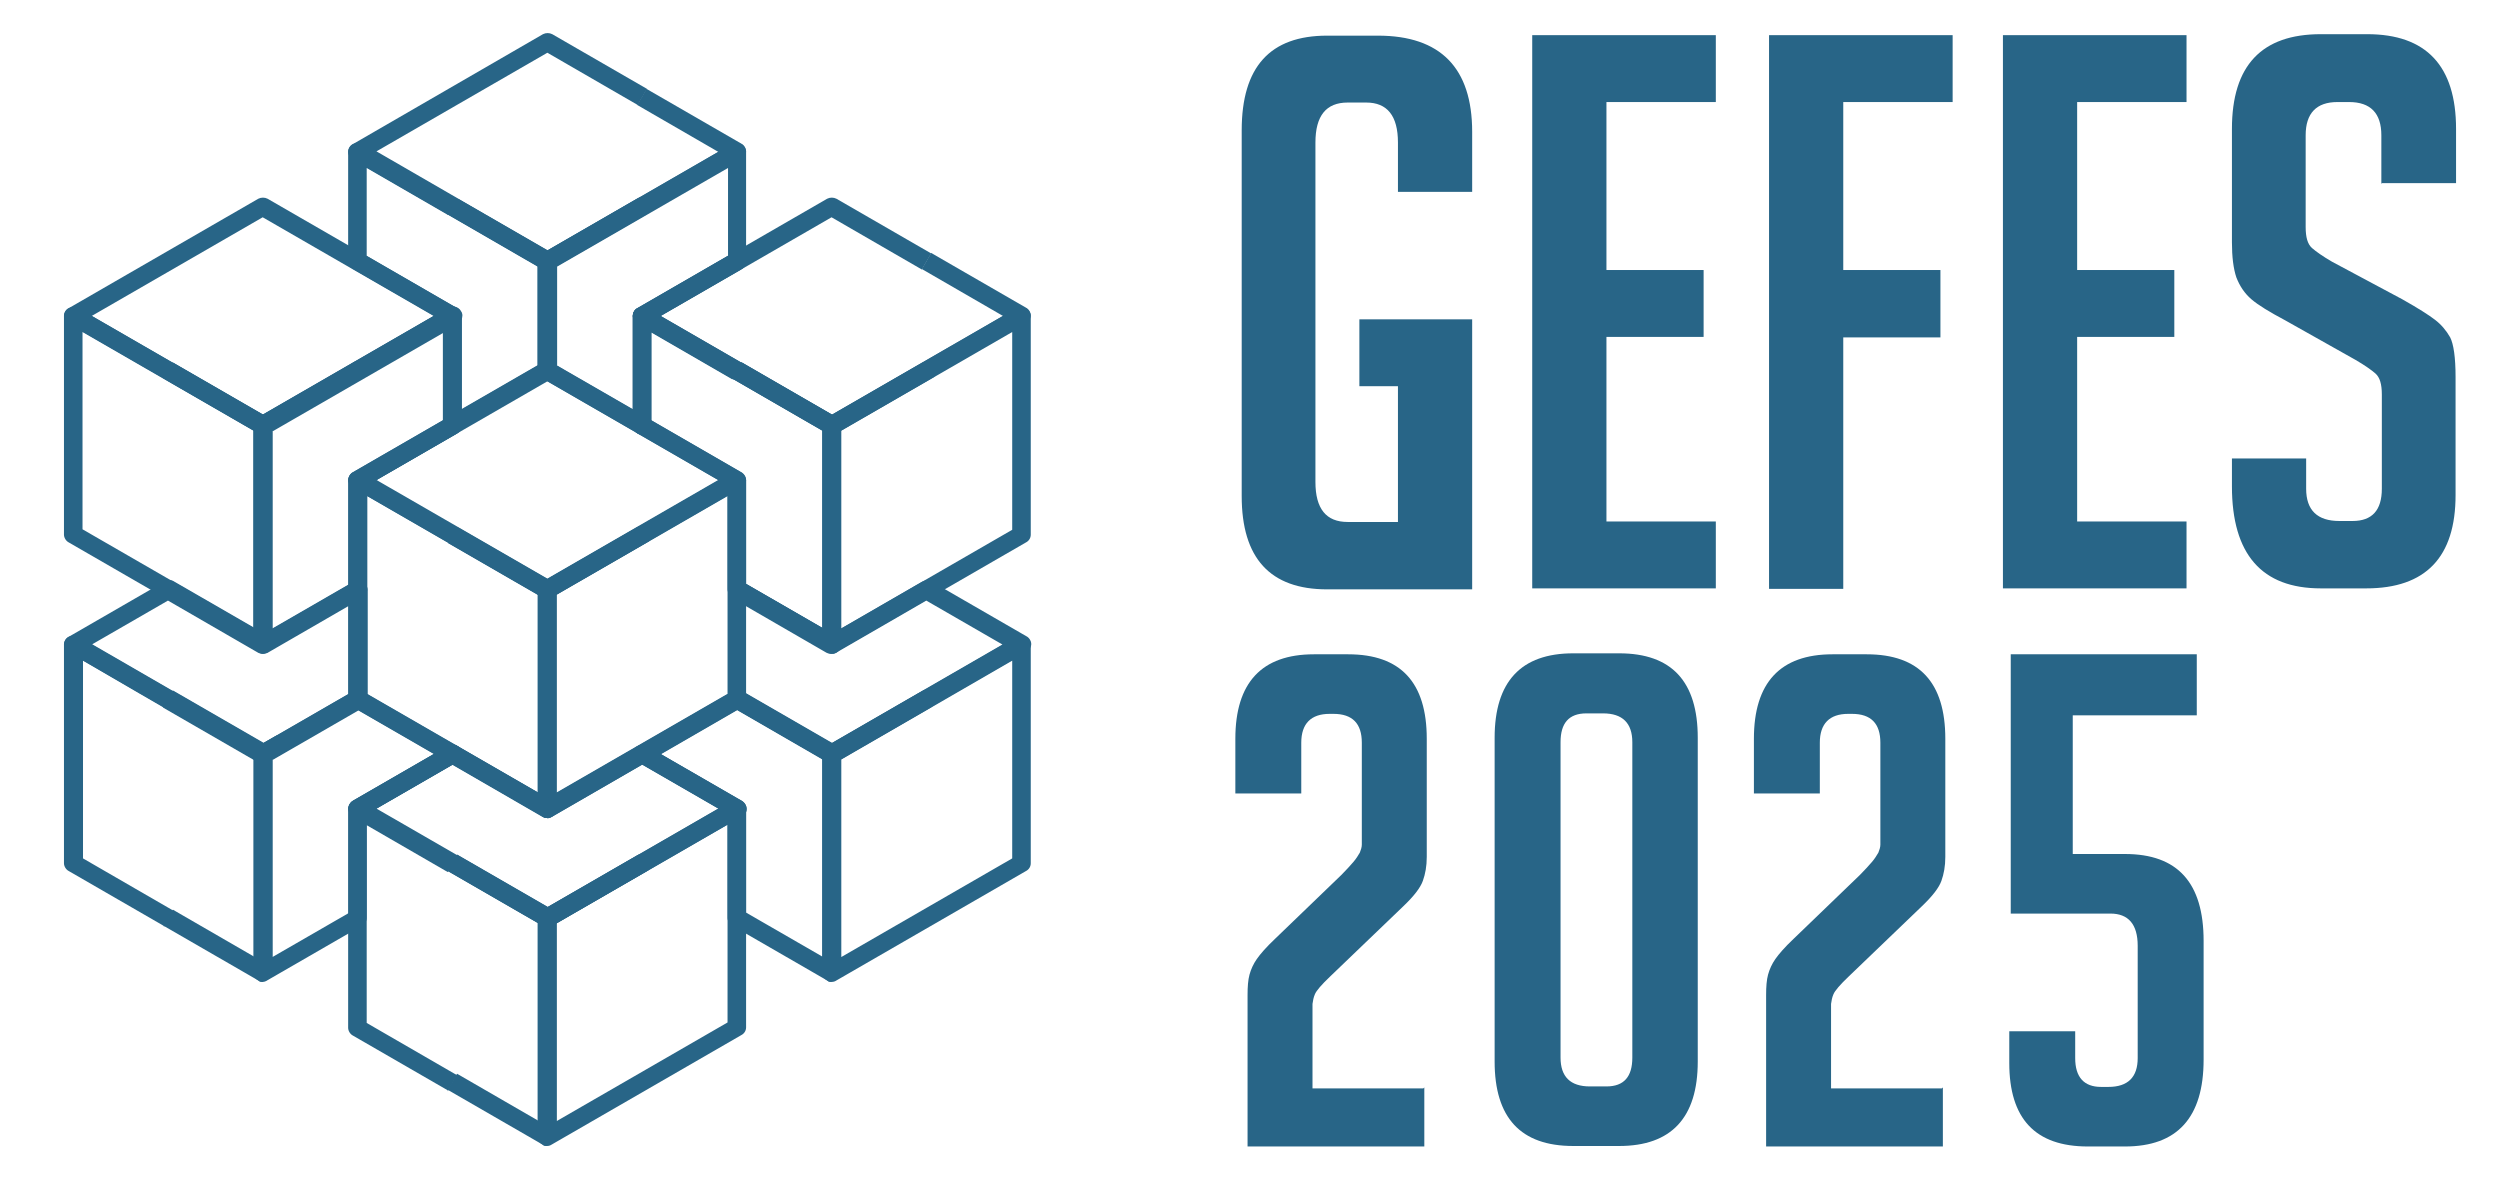<svg xmlns="http://www.w3.org/2000/svg" viewBox="0 0 512 242.3"><defs><style>      .cls-1 {        fill: #286587;      }    </style></defs><g><g id="Capa_1"><g><g><path class="cls-1" d="M112.1,167.5c-.3,0-.7,0-.9-.3l-19.4-11.2c-.6-.4-1-1-1-1.6s0-.7.3-.9c.5-.9,1.7-1.2,2.6-.7l19.4,11.2c.6.4,1,1,1,1.6s0,.7-.3.9c-.4.6-1,1-1.6,1Z"></path><path class="cls-1" d="M53.9,133.8c-.3,0-.7,0-.9-.3l-19.4-11.2c-.6-.3-.9-.9-.9-1.5h0s0,0,0,0h0s0,0,0,0h0s0,0,0,0h0c0-.4,0-.8.2-1.1,0,0,0-.2.2-.2h0s0,0,0,0c.3-.4.8-.7,1.3-.7.4,0,.8,0,1.1.2l19.4,11.2c.6.4,1,1,1,1.7s0,.7-.3.9c-.4.6-1,1-1.6,1Z"></path><path class="cls-1" d="M170.4,133.8c-.3,0-.7,0-.9-.3l-19.4-11.2c-.2-.1-.3-.2-.5-.4h0s0,0,0,0h0s0,0,0,0h0s0,0,0,0h0s0,0,0,0h0s0,0,0,0c0,0,0,0,0,0h0s0,0,0,0c0,0,0,0,0,0t0,0h0s0,0,0,0h0s0,0,0,0h0s0,0,0,0c0,0,0,0,0,0,0,0,0,0,0,0h0s0,0,0,0h0s0,0,0,0h0c-.2-.2-.3-.5-.4-.8h0s0,0,0,0h0s0,0,0,0h0s0,0,0,0h0s0,0,0,0h0s0,0,0,0h0s0,0,0,0h0s0,0,0,0h0s0,0,0,0h0c-.1-.5,0-.9.2-1.4.1-.2.3-.4.5-.5,0,0,0,0,0,0h0s0,0,0,0h0c.6-.5,1.4-.5,2.1-.1l19.4,11.2c.6.4,1,1,1,1.7,0,.3,0,.6-.3.9-.4.6-1,1-1.6,1Z"></path><rect class="cls-1" x="53.9" y="131.9" width="0" height="0"></rect><rect class="cls-1" x="42.2" y="137.5" width="3.8" height="22.4" transform="translate(-106.8 112.7) rotate(-60)"></rect><path class="cls-1" d="M73.3,167.5c-.7,0-1.3-.3-1.6-1-.2-.3-.3-.6-.3-.9,0-.6.3-1.3.9-1.6,0,0,0,0,0,0h0s0,0,0,0c0,0,0,0,0,0,0,0,0,0,0,0l19.4-11.2c.9-.5,2.1-.2,2.6.7.5.9.2,2.1-.7,2.6l-19.4,11.2c-.3.2-.6.3-.9.3Z"></path><polygon class="cls-1" points="73.3 143.2 73.3 143.2 73.3 143.2 73.3 143.2 73.3 143.2 73.3 143.2"></polygon><path class="cls-1" d="M53.9,201.1c-.3,0-.7,0-1-.3-.6-.3-1-1-1-1.6v-44.8c0-.7.4-1.3,1-1.6l19.4-11.2c.6-.3,1.3-.3,1.9,0l19.4,11.2c.6.3,1,1,1,1.6s-.4,1.3-1,1.6l-18.5,10.7v21.3c0,.7-.4,1.3-1,1.6l-19.4,11.2c-.3.2-.6.3-1,.3ZM55.8,155.5v40.5l15.6-9v-21.3c0-.7.4-1.3,1-1.6l16.6-9.6-15.6-9-17.5,10.1Z"></path><rect class="cls-1" x="100.5" y="171.2" width="3.8" height="22.4" transform="translate(-106.8 179.8) rotate(-60)"></rect><rect class="cls-1" x="112.1" y="165.6" width="0" height="0" transform="translate(-86.1 191.8) rotate(-63.4)"></rect><path class="cls-1" d="M112.1,167.5c-.3,0-.7,0-1-.3-.6-.3-1-1-1-1.6v-44.8c0-.7.4-1.3,1-1.6l38.8-22.4c.6-.3,1.3-.3,1.9,0,.6.3,1,1,1,1.6v43.7l18.5,10.7-1.9,3.3-18.5-10.7-37.9,21.9c-.3.2-.6.3-1,.3ZM114,121.8v40.5l35-20.2v-40.5l-35,20.2Z"></path><rect class="cls-1" x="170.4" y="131.9" width="0" height="0" transform="translate(-43.4 159.1) rotate(-45)"></rect><path class="cls-1" d="M170.4,201.1c-.3,0-.7,0-1-.3-.6-.3-1-1-1-1.6v-44.8c0-.7.4-1.3,1-1.6l38.8-22.4c.6-.3,1.3-.3,1.9,0,.6.3,1,1,1,1.6v44.8c0,.7-.4,1.3-1,1.6l-38.8,22.4c-.3.2-.6.3-1,.3ZM172.3,155.5v40.5l35-20.2v-40.5l-16.6,9.6h0s-18.5,10.7-18.5,10.7Z"></path><path class="cls-1" d="M112.1,234.7c-.3,0-.7,0-1-.3-.6-.3-1-1-1-1.6v-44.8c0-.7.4-1.3,1-1.6l38.8-22.4c.6-.3,1.3-.3,1.9,0,.6.3,1,1,1,1.6v44.8c0,.7-.4,1.3-1,1.6l-38.8,22.4c-.3.2-.6.3-1,.3ZM114,189.1v40.5l35-20.2v-40.5l-35,20.2Z"></path><path class="cls-1" d="M73.3,77.8c-.7,0-1.3-.3-1.6-1-.5-.9-.2-2.1.7-2.6l19.4-11.2c.9-.5,2.1-.2,2.6.7.2.3.3.6.3.9,0,.6-.3,1.3-.9,1.6,0,0,0,0,0,0h0s0,0,0,0c0,0,0,0,0,0,0,0,0,0,0,0l-19.4,11.2c-.3.2-.6.3-.9.3Z"></path><rect class="cls-1" x="42.2" y="70.3" width="3.8" height="22.4" transform="translate(-48.5 78.9) rotate(-60)"></rect><path class="cls-1" d="M131.5,66.6c-.7,0-1.3-.3-1.6-1-.2-.3-.3-.6-.3-.9,0-.6.3-1.3.9-1.6h0s0,0,0,0c0,0,0,0,0,0,0,0,0,0,0,0,0,0,0,0,0,0,0,0,0,0,0,0l19.4-11.2c.9-.5,2.1-.2,2.6.7.5.9.2,2.1-.7,2.6l-19.4,11.2c-.3.2-.6.3-.9.3Z"></path><path class="cls-1" d="M73.3,100.2c-.7,0-1.3-.3-1.6-1-.2-.3-.3-.6-.3-.9,0-.6.3-1.3.9-1.6,0,0,0,0,0,0,0,0,0,0,0,0,0,0,0,0,0,0l19.4-11.2c.9-.5,2.1-.2,2.6.7.5.9.2,2.1-.7,2.6l-19.4,11.2c-.3.2-.6.3-.9.3Z"></path><path class="cls-1" d="M53.9,133.8c-.3,0-.7,0-1-.3-.6-.3-1-1-1-1.6v-44.8c0-.7.4-1.3,1-1.6l38.8-22.4c.6-.3,1.3-.3,1.9,0,.6.3,1,1,1,1.6v22.4c0,.7-.4,1.3-.9,1.6l-18.5,10.7v21.3c0,.7-.4,1.3-1,1.6l-19.4,11.2c-.3.2-.6.3-1,.3ZM55.8,88.2v40.5l15.6-9v-21.3c0-.7.4-1.3,1-1.6l18.5-10.7v-18l-35,20.2Z"></path><polygon class="cls-1" points="131.5 87.1 131.5 87.1 131.5 87.1 131.5 87.1"></polygon><rect class="cls-1" x="100.5" y="103.9" width="3.8" height="22.4" transform="translate(-48.5 146.3) rotate(-60)"></rect><rect class="cls-1" x="100.5" y="36.7" width="3.8" height="22.4" transform="translate(9.8 112.6) rotate(-60)"></rect><path class="cls-1" d="M131.5,89c-.3,0-.7,0-1-.3l-19.4-11.2c-.6-.3-1-1-1-1.6v-22.4c0-.7.4-1.3,1-1.6l38.8-22.4c.6-.3,1.3-.3,1.9,0,.6.3,1,1,1,1.6v22.4c0,.7-.4,1.3-1,1.6l-18.5,10.7v21.3c0,.7-.4,1.3-1,1.6-.3.2-.6.3-1,.3ZM114,74.8l15.6,9v-19.1c0-.7.4-1.3,1-1.6l18.5-10.7v-18l-35,20.2v20.2Z"></path><rect class="cls-1" x="158.7" y="70.3" width="3.8" height="22.4" transform="translate(9.7 179.8) rotate(-60)"></rect><path class="cls-1" d="M170.4,133.8c-.3,0-.7,0-1-.3-.6-.3-1-1-1-1.6v-44.8c0-.7.4-1.3,1-1.6l38.8-22.4c.6-.3,1.3-.3,1.9,0,.6.3,1,1,1,1.6v44.8c0,.7-.4,1.3-1,1.6l-38.8,22.4c-.3.2-.6.3-1,.3ZM172.3,88.2v40.5l35-20.2v-40.5l-35,20.2Z"></path><path class="cls-1" d="M170.4,201.1c-.3,0-.7,0-1-.3l-19.4-11.2c-.6-.3-1-1-1-1.6v-22.4h3.8v21.3l15.6,9v-40.5l-18.5-10.7,1.9-3.3,19.4,11.2c.6.3,1,1,1,1.6v44.8c0,.7-.4,1.3-1,1.6-.3.2-.6.3-1,.3Z"></path><path class="cls-1" d="M150,167.2l-19.4-11.2c-.6-.3-1-1-1-1.6s.4-1.3,1-1.6l19.4-11.2,1.9,3.3-16.6,9.6,16.6,9.6-1.9,3.3Z"></path><path class="cls-1" d="M92.7,89c-.3,0-.7,0-1-.3-.6-.3-1-1-1-1.6v-22.4h3.8v19.1l15.6-9v-20.2l-18.5-10.7,1.9-3.3,19.4,11.2c.6.3,1,1,1,1.6v22.4c0,.7-.4,1.3-1,1.6l-19.4,11.2c-.3.2-.6.3-1,.3Z"></path><path class="cls-1" d="M91.7,66.3l-19.4-11.2c-.6-.3-1-1-1-1.6v-22.4c0-.7.4-1.3,1-1.6.6-.3,1.3-.3,1.9,0l19.4,11.2-1.9,3.3-16.6-9.6v18l18.5,10.7-1.9,3.3Z"></path><path class="cls-1" d="M170.4,156.3c-.3,0-.7,0-1-.3l-19.4-11.2c-.6-.4-1-1.1-.9-1.8v-22.3c0-.7.4-1.3.9-1.6.6-.3,1.3-.3,1.9,0l18.5,10.7,18.5-10.7c.6-.3,1.3-.3,1.9,0l19.4,11.2c.6.3,1,1,1,1.6s-.4,1.3-1,1.6l-38.8,22.4c-.3.2-.6.3-1,.3ZM152.8,142.1l17.5,10.1,35-20.2-15.6-9-18.5,10.7c-.6.3-1.3.3-1.9,0l-16.6-9.6v18Z"></path><path class="cls-1" d="M33.5,189.6l-19.4-11.2c-.6-.3-1-1-1-1.6v-44.8c0-.7.4-1.3,1-1.6.6-.3,1.3-.3,1.9,0l19.4,11.2-1.9,3.3-5-2.9-11.5-6.7v40.5l18.5,10.7-1.9,3.3Z"></path><path class="cls-1" d="M53.9,201.1c-.3,0-.7,0-1-.3l-19.4-11.2,1.9-3.3,16.6,9.6v-40.5l-18.5-10.7,1.9-3.3,19.4,11.2c.6.3,1,1,1,1.6v44.8c0,.7-.4,1.3-1,1.6-.3.2-.6.3-1,.3Z"></path><rect class="cls-1" x="150.9" y="165.6" width="0" height="0" transform="translate(-72.9 155.2) rotate(-45)"></rect><path class="cls-1" d="M91.7,223.3l-19.4-11.2c-.6-.3-1-1-1-1.6v-44.8c0-.7.4-1.3,1-1.6.6-.3,1.3-.3,1.9,0l19.4,11.2-1.9,3.3-16.6-9.6v40.5l18.5,10.7-1.9,3.3Z"></path><path class="cls-1" d="M112.1,234.7c-.3,0-.7,0-1-.3l-19.4-11.2,1.9-3.3,16.6,9.6v-40.5l-18.5-10.7,1.9-3.3,19.4,11.2c.6.3,1,1,1,1.6v44.8c0,.7-.4,1.3-1,1.6-.3.2-.6.3-1,.3Z"></path><rect class="cls-1" x="170.4" y="131.9" width="0" height="0" transform="translate(-41 90.1) rotate(-26.6)"></rect><path class="cls-1" d="M112.1,167.5c-.3,0-.7,0-1-.3l-38.8-22.4c-.6-.3-1-1-1-1.6v-44.8c0-.7.4-1.3,1-1.6.6-.3,1.3-.3,1.9,0l38.8,22.4c.6.3,1,1,1,1.6v44.8c0,.7-.4,1.3-1,1.6-.3.2-.6.3-1,.3ZM75.2,142.1l35,20.2v-40.5l-35-20.2v40.5Z"></path><path class="cls-1" d="M53.9,156.3c-.7,0-1.3-.3-1.6-1-.5-.9-.2-2.1.7-2.6l3.5-2c.9-.5,2.1-.2,2.6.7.5.9.2,2.1-.7,2.6l-3.5,2c-.3.2-.6.3-.9.3Z"></path><polygon class="cls-1" points="189.8 143.2 189.8 143.2 189.8 143.2 189.8 143.2"></polygon><path class="cls-1" d="M170.4,156.3c-.7,0-1.3-.3-1.6-1-.5-.9-.2-2.1.7-2.6l19.4-11.2c.3-.2.6-.3.9-.3h0c.7,0,1.3.3,1.6,1,.5.9.2,2-.6,2.6,0,0,0,0,0,0l-19.4,11.2c-.3.2-.6.3-.9.3Z"></path><polygon class="cls-1" points="131.5 176.8 131.5 176.8 131.5 176.8 131.5 176.8"></polygon><path class="cls-1" d="M112.1,189.9c-.7,0-1.3-.3-1.6-1-.5-.9-.2-2.1.7-2.6l19.4-11.2c.9-.5,2.1-.2,2.6.7.5.9.2,2.1-.7,2.6l-19.4,11.2c-.3.2-.6.3-.9.3Z"></path><path class="cls-1" d="M53.9,133.8c-.3,0-.7,0-1-.3l-38.8-22.4c-.6-.3-1-1-1-1.6v-44.8c0-.7.4-1.3,1-1.6.6-.3,1.3-.3,1.9,0l38.8,22.4c.6.3,1,1,1,1.6v44.8c0,.7-.4,1.3-1,1.6-.3.2-.6.3-1,.3ZM16.9,108.4l35,20.2v-40.4l-35-20.2v40.4Z"></path><rect class="cls-1" x="92.7" y="64.7" width="0" height="0" transform="translate(-20.3 68.5) rotate(-36.9)"></rect><path class="cls-1" d="M131.5,89c-1.1,0-1.9-.9-1.9-1.9v-22.4c0-.7.4-1.3,1-1.6.6-.3,1.3-.3,1.9,0l19.4,11.2c.9.5,1.2,1.7.7,2.6-.5.9-1.7,1.2-2.6.7l-16.6-9.6v19.1c0,1.1-.9,1.9-1.9,1.9Z"></path><rect class="cls-1" x="150.9" y="98.3" width="0" height="0"></rect><path class="cls-1" d="M112.1,55.4c-.7,0-1.3-.3-1.6-1-.5-.9-.2-2.1.7-2.6l19.4-11.2c.9-.5,2.1-.2,2.6.7.2.3.3.6.3.9,0,.6-.3,1.3-.9,1.6,0,0,0,0,0,0l-19.4,11.2c-.3.2-.6.3-.9.3Z"></path><path class="cls-1" d="M53.9,89c-.7,0-1.3-.3-1.6-1-.5-.9-.2-2.1.7-2.6l19.4-11.2c.9-.5,2.1-.2,2.6.7.2.3.3.6.3.9,0,.6-.3,1.3-.9,1.6,0,0,0,0,0,0l-19.4,11.2c-.3.2-.6.3-.9.3Z"></path><path class="cls-1" d="M170.4,89c-.7,0-1.3-.3-1.6-1-.2-.3-.3-.6-.3-.9,0-.7.3-1.3,1-1.6l19.4-11.2c.9-.5,2.1-.2,2.6.7.2.3.3.6.3.9,0,.7-.3,1.3-1,1.6l-19.4,11.2c-.3.2-.6.3-.9.3Z"></path><path class="cls-1" d="M112.1,122.6c-.7,0-1.3-.3-1.6-1-.2-.3-.3-.6-.3-.9,0-.7.3-1.3,1-1.6l19.4-11.2c.9-.5,2.1-.2,2.6.7.2.3.3.6.3.9,0,.7-.3,1.3-1,1.6l-19.4,11.2c-.3.2-.6.3-.9.3Z"></path><path class="cls-1" d="M73.3,167.5c-.7,0-1.3-.3-1.6-1-.5-.9-.2-2.1.7-2.6l19.4-11.2c.6-.3,1.3-.3,1.8,0,.3.2.6.4.8.7.5.9.2,2.1-.7,2.6l-19.4,11.2h0s0,0,0,0c-.3.2-.6.3-.9.3Z"></path><path class="cls-1" d="M150.9,167.5c-.3,0-.7,0-.9-.3l-19.4-11.2c-.6-.4-1-1-1-1.6s0-.7.3-.9c.5-.9,1.7-1.2,2.6-.7l19.4,11.2c.6.4,1,1,1,1.6s0,.7-.3.9c-.4.6-1,1-1.6,1Z"></path><polygon class="cls-1" points="131.5 176.8 131.5 176.8 131.5 176.8 131.5 176.8"></polygon><path class="cls-1" d="M150,77.5l-19.4-11.2c-.6-.3-1-1-1-1.6s.4-1.3,1-1.6l38.8-22.4c.6-.3,1.3-.3,1.9,0l19.4,11.2-1.9,3.3-18.5-10.7-35,20.2,16.6,9.6-1.9,3.3Z"></path><path class="cls-1" d="M112.1,122.6c-.3,0-.7,0-1-.3l-38.8-22.4c-.6-.3-1-1-1-1.6s.4-1.3,1-1.6l38.8-22.4c.6-.3,1.3-.3,1.9,0l38.8,22.4c.6.3,1,1,1,1.6s-.4,1.3-1,1.6l-38.8,22.4c-.3.2-.6.3-1,.3ZM77.1,98.3l35,20.2,35-20.2-35-20.2-35,20.2Z"></path><path class="cls-1" d="M91.7,43.9l-19.4-11.2c-.6-.3-1-1-1-1.6s.4-1.3,1-1.6L111.2,7c.6-.3,1.3-.3,1.9,0l19.4,11.2-1.9,3.3-18.5-10.7-35,20.2,16.6,9.6-1.9,3.3Z"></path><path class="cls-1" d="M53.9,89c-.3,0-.7,0-1-.3l-38.8-22.4c-.6-.3-1-1-1-1.6s.4-1.3,1-1.6l38.8-22.4c.6-.3,1.3-.3,1.9,0l38.8,22.4c.6.3,1,1,1,1.6s-.4,1.3-1,1.6l-38.8,22.4c-.3.2-.6.3-1,.3ZM18.8,64.7l35,20.2,35-20.2-35-20.2-35,20.2Z"></path><path class="cls-1" d="M112.1,55.4c-.3,0-.7,0-1-.3l-19.4-11.2,1.9-3.3,18.5,10.7,35-20.2-16.6-9.6,1.9-3.3,19.4,11.2c.6.3,1,1,1,1.6s-.4,1.3-1,1.6l-38.8,22.4c-.3.2-.6.3-1,.3Z"></path><path class="cls-1" d="M170.4,89c-.3,0-.7,0-1-.3l-19.4-11.2,1.9-3.3,18.5,10.7,35-20.2-16.6-9.6,1.9-3.3,19.4,11.2c.6.3,1,1,1,1.6s-.4,1.3-1,1.6l-38.8,22.4c-.3.2-.6.3-1,.3Z"></path><path class="cls-1" d="M53.9,156.3c-.3,0-.7,0-1-.3l-19.4-11.2h0s-19.4-11.2-19.4-11.2c-.6-.3-1-1-1-1.6s.4-1.3,1-1.6l19.4-11.2c.6-.3,1.3-.3,1.9,0l18.5,10.7,18.5-10.7c.6-.3,1.3-.3,1.9,0,.6.3,1,1,1,1.6v22.4c0,.7-.4,1.3-1,1.6l-19.4,11.2c-.3.2-.6.3-1,.3ZM18.8,131.9l16.6,9.6h0s18.5,10.7,18.5,10.7l17.5-10.1v-18l-16.6,9.6c-.6.3-1.3.3-1.9,0l-18.5-10.7-15.6,9Z"></path><path class="cls-1" d="M150,100l-19.4-11.2c-.6-.3-1-1-1-1.6v-22.4c0-.7.4-1.3,1-1.6.6-.3,1.3-.3,1.9,0l19.4,11.2-1.9,3.3-16.6-9.6v18l18.5,10.7-1.9,3.3Z"></path><path class="cls-1" d="M170.4,133.8c-.3,0-.7,0-1-.3l-19.4-11.2c-.6-.3-1-1-1-1.6v-22.4h3.8v21.3l15.6,9v-40.4l-18.5-10.7,1.9-3.3,19.4,11.2c.6.3,1,1,1,1.6v44.8c0,.7-.4,1.3-1,1.6-.3.2-.6.3-1,.3Z"></path><path class="cls-1" d="M112.1,189.9c-.3,0-.7,0-1-.3l-38.8-22.4c-.6-.3-1-1-1-1.6s.4-1.3,1-1.6l19.4-11.2c.6-.3,1.3-.3,1.9,0l18.5,10.7,18.5-10.7c.6-.3,1.3-.3,1.9,0l19.4,11.2c.6.3,1,1,1,1.6s-.4,1.3-1,1.6l-38.8,22.4c-.3.2-.6.3-1,.3ZM77.1,165.6l35,20.2,35-20.2-15.6-9-18.5,10.7c-.6.3-1.3.3-1.9,0l-18.5-10.7-15.6,9Z"></path></g><g><path class="cls-1" d="M278.4,79.1v-13.7h23.1v55.3h-29.7c-11.7,0-17.5-6.4-17.5-19.1V26.7c0-13,5.8-19.4,17.5-19.4h10.4c12.8,0,19.3,6.6,19.3,19.7v12.3h-15.2v-10.1c0-5.5-2.2-8.2-6.5-8.2h-3.8c-4.4,0-6.6,2.7-6.6,8.2v69.5c0,5.5,2.2,8.2,6.6,8.2h10.3v-27.8h-7.9Z"></path><path class="cls-1" d="M313.8,120.7V7.2h37.6v13.7h-22.4v34.4h19.9v13.7h-19.9v37.8h22.4v13.7h-37.6Z"></path><path class="cls-1" d="M397.4,55.4v13.7h-19.9v51.5h-15.2V7.2h37.6v13.7h-22.4v34.4h19.9Z"></path><path class="cls-1" d="M410.2,120.7V7.2h37.6v13.7h-22.4v34.4h19.9v13.7h-19.9v37.8h22.4v13.7h-37.6Z"></path><path class="cls-1" d="M487.7,37.7v-10c0-4.5-2.2-6.8-6.6-6.8h-2.4c-4.3,0-6.5,2.3-6.5,6.8v18.8c0,2.1.4,3.5,1.3,4.3.8.7,2.2,1.7,4.1,2.8l14.4,7.7c3.2,1.8,5.4,3.2,6.7,4.2,1.3,1,2.3,2.2,3.1,3.6.7,1.4,1.1,4.1,1.1,8.1v24.2c0,12.7-6.1,19.1-18.3,19.1h-9.3c-12.1,0-18.2-7-18.2-20.9v-5.7h15.2v6.2c0,4.4,2.3,6.6,6.8,6.6h2.7c4,0,6-2.2,6-6.6v-19.3c0-2.1-.4-3.5-1.3-4.3-.8-.7-2.2-1.7-4.1-2.8l-14.4-8.1c-3.2-1.7-5.5-3.1-6.9-4.3-1.4-1.2-2.4-2.7-3.1-4.5-.6-1.8-.9-4.2-.9-7.2v-23.2c0-13,6.1-19.4,18.2-19.4h9.5c12.1,0,18.2,6.5,18.2,19.4v11.1h-15.2Z"></path><path class="cls-1" d="M291.7,222.7v12.1h-36.2v-31c0-1.7.1-3.1.4-4.2.3-1.1.8-2.2,1.5-3.2.7-1,1.9-2.4,3.7-4.1l13.6-13.1c1-1,1.8-1.9,2.5-2.7.6-.7,1-1.4,1.3-1.9.2-.5.4-1.1.4-1.6,0-.6,0-1.3,0-2.2v-18.7c0-3.9-1.9-5.9-5.8-5.9h-.8c-3.8,0-5.8,2-5.8,5.9v10.4h-13.5v-11.2c0-11.5,5.4-17.3,16.1-17.3h7c10.8,0,16.1,5.8,16.1,17.3v24.2c0,1.9-.3,3.5-.8,4.9-.5,1.4-1.8,3.1-4,5.2l-14.9,14.3c-1.9,1.8-2.9,3-3.2,3.7-.3.7-.4,1.3-.5,2,0,.7,0,1.5,0,2.7v14.6h22.7Z"></path><path class="cls-1" d="M322.2,234.7c-10.8,0-16.1-5.8-16.1-17.3v-66.3c0-11.5,5.4-17.3,16.1-17.3h9.4c10.8,0,16.1,5.8,16.1,17.3v66.3c0,11.5-5.4,17.3-16.1,17.3h-9.4ZM324.9,146.1c-3.6,0-5.3,2-5.3,5.9v64.6c0,3.9,2,5.9,6,5.9h3.4c3.6,0,5.3-2,5.3-5.9v-64.6c0-3.9-2-5.9-6-5.9h-3.4Z"></path><path class="cls-1" d="M397.9,222.7v12.1h-36.2v-31c0-1.7.1-3.1.4-4.2.3-1.1.8-2.2,1.5-3.2.7-1,1.9-2.4,3.7-4.1l13.6-13.1c1-1,1.8-1.9,2.5-2.7.6-.7,1-1.4,1.3-1.9.2-.5.4-1.1.4-1.6,0-.6,0-1.3,0-2.2v-18.7c0-3.9-1.9-5.9-5.8-5.9h-.8c-3.8,0-5.8,2-5.8,5.9v10.4h-13.5v-11.2c0-11.5,5.4-17.3,16.1-17.3h7c10.8,0,16.1,5.8,16.1,17.3v24.2c0,1.9-.3,3.5-.8,4.9-.5,1.4-1.8,3.1-4,5.2l-14.9,14.3c-1.9,1.8-2.9,3-3.2,3.7-.3.7-.4,1.3-.5,2,0,.7,0,1.5,0,2.7v14.6h22.7Z"></path><path class="cls-1" d="M411.5,211.2h13.5v5.5c0,3.9,1.8,5.9,5.3,5.9h1.5c4,0,6-2,6-5.9v-23c0-4.4-1.9-6.6-5.6-6.6h-20.4v-53.1h38.1v12.5h-25.4v28.4h10.7c10.8,0,16.1,5.9,16.1,17.8v24.3c0,11.9-5.4,17.8-16.1,17.8h-7.6c-10.8,0-16.1-5.7-16.1-17.1v-6.5Z"></path></g></g></g></g></svg>